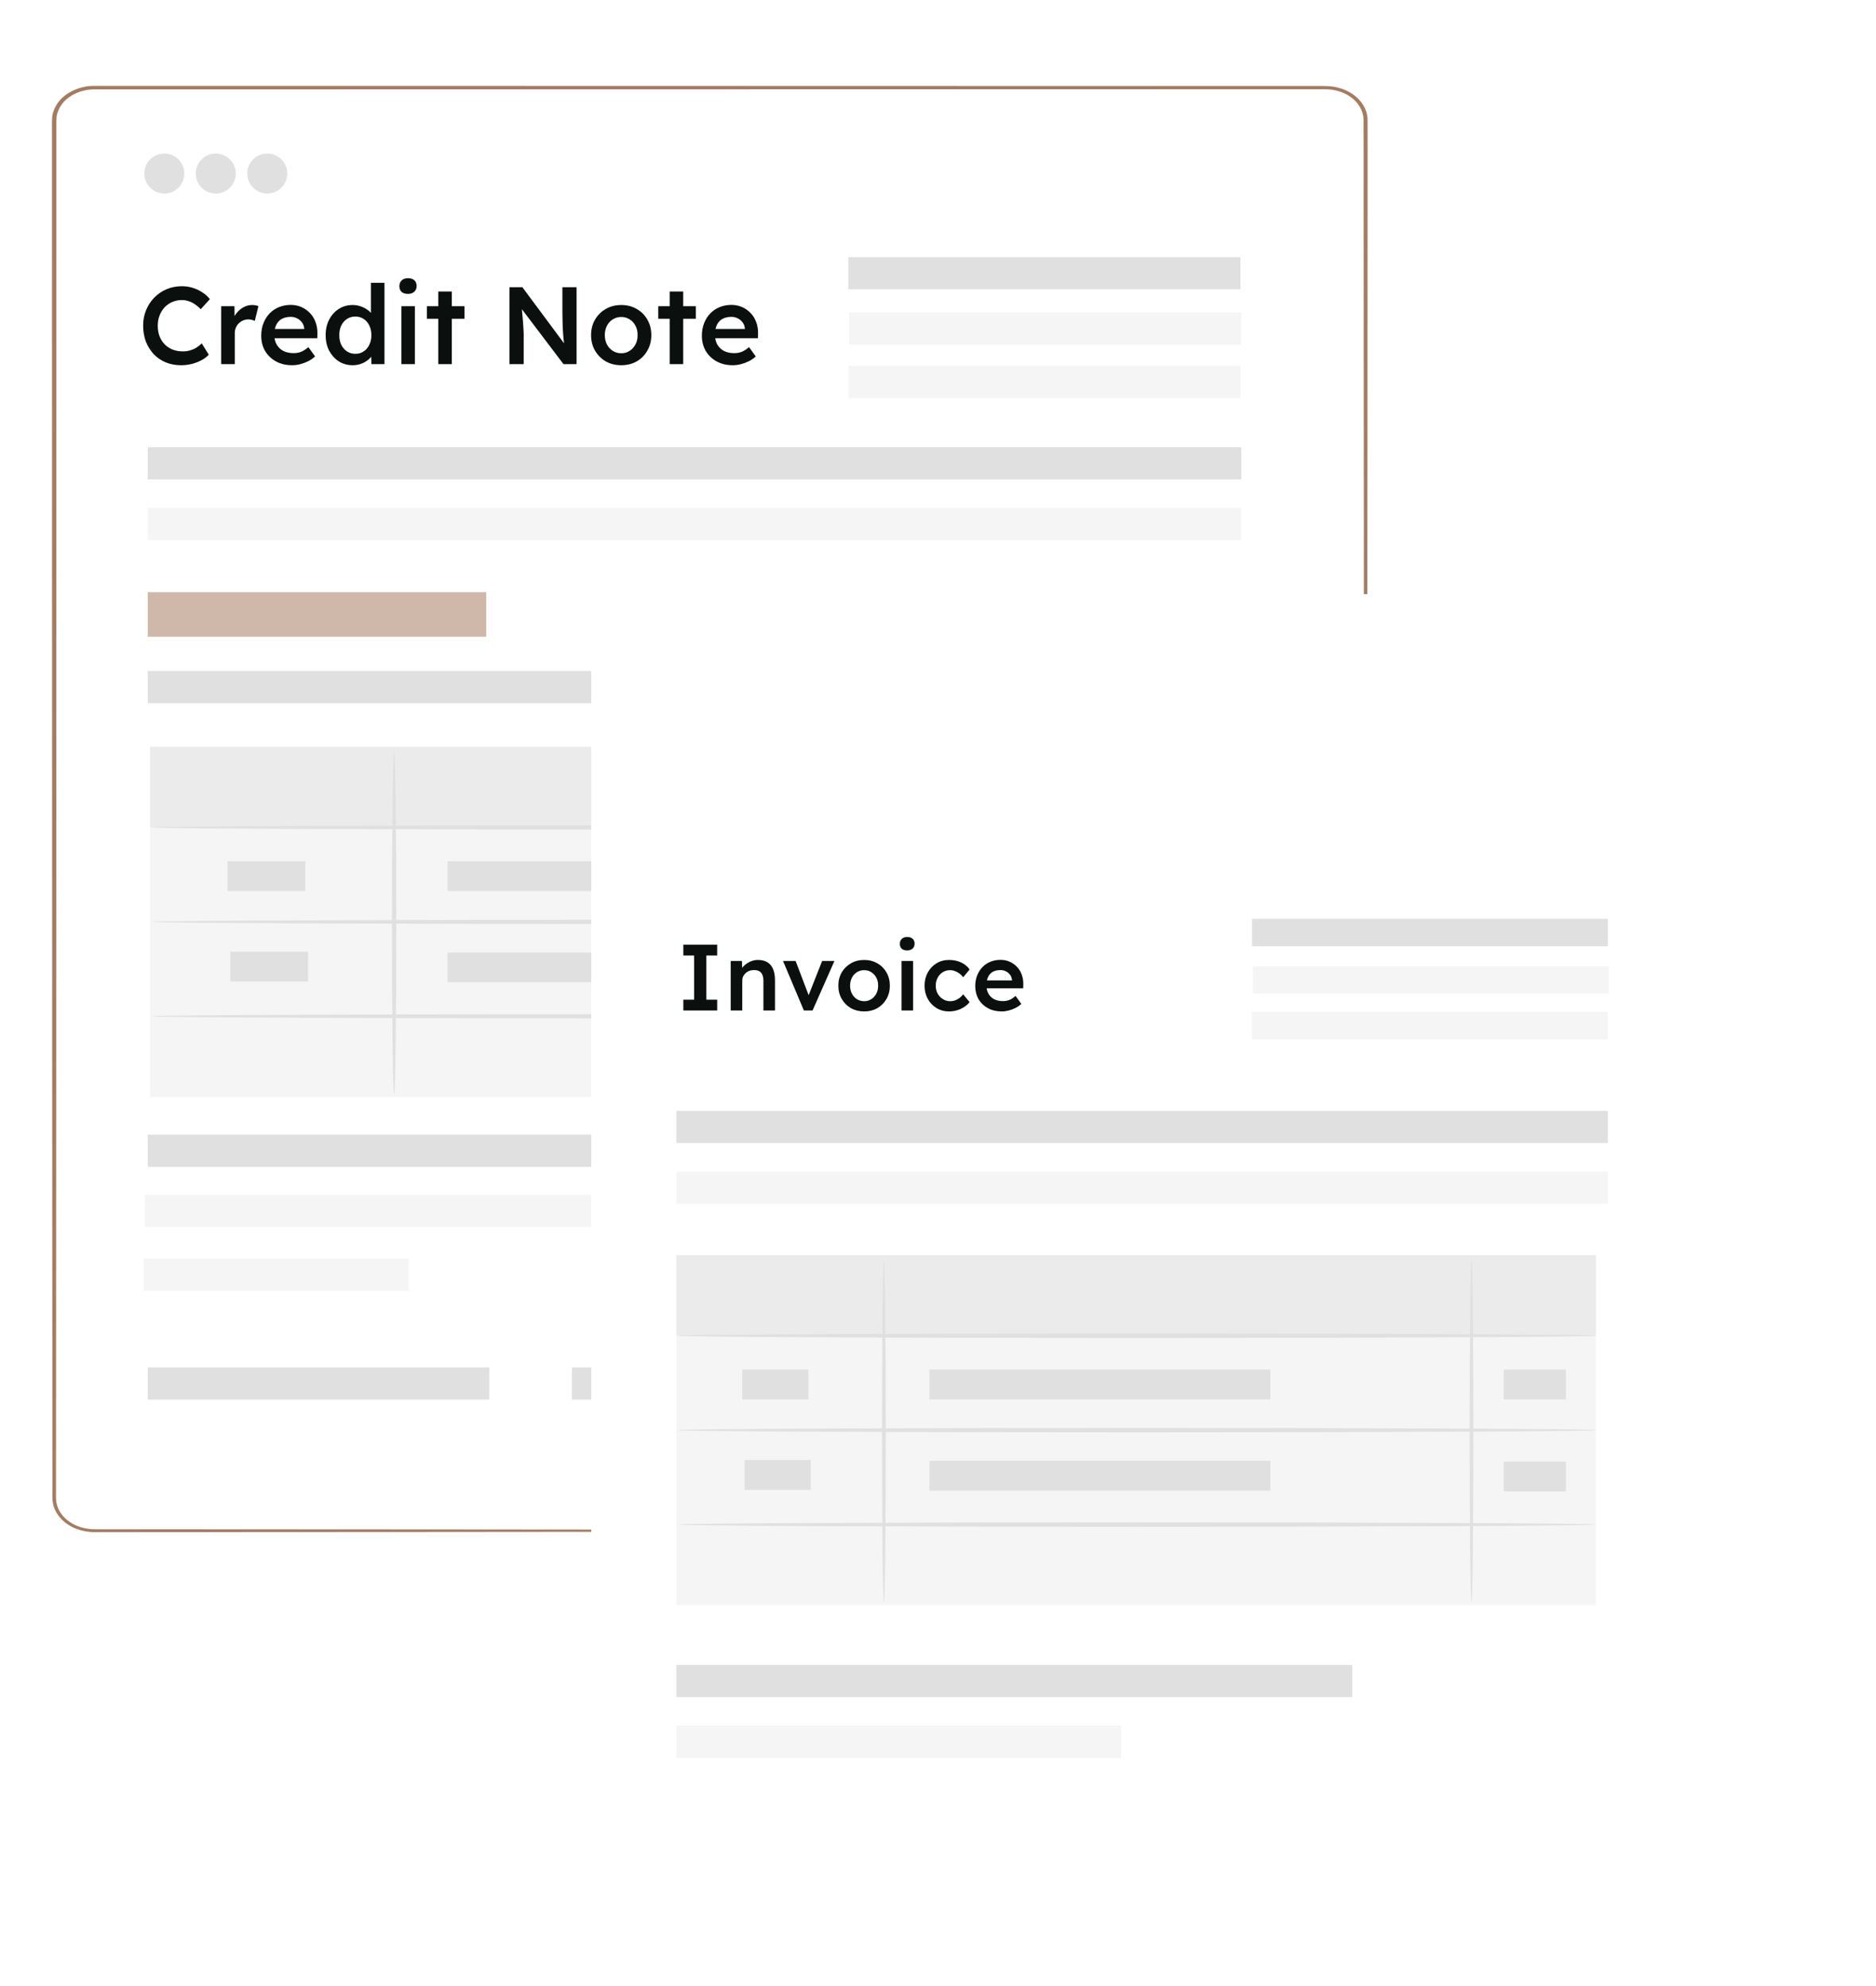 <svg width="273" height="289" viewBox="0 0 273 289" fill="none" xmlns="http://www.w3.org/2000/svg">
<g filter="url(#filter0_d_195_457)">
<path d="M192.873 222.996H13.744C10.51 222.996 7.888 220.872 7.888 218.251V17.557C7.888 14.937 10.51 12.813 13.744 12.813H192.873C196.107 12.813 198.729 14.937 198.729 17.557V218.251C198.729 220.872 196.107 222.996 192.873 222.996Z" fill="white"/>
</g>
<path d="M180.64 65.087H21.501V69.772H180.64V65.087Z" fill="#E0E0E0"/>
<path d="M180.64 73.929H21.501V78.614H180.64V73.929Z" fill="#F5F5F5"/>
<path d="M71.195 199.021H21.501V203.706H71.195V199.021Z" fill="#E0E0E0"/>
<path d="M108.751 199.021H83.23V203.706H108.751V199.021Z" fill="#E0E0E0"/>
<path d="M180.039 199.021H118.274V203.706H180.039V199.021Z" fill="#E0E0E0"/>
<path d="M151.027 165.148H21.501V169.833H151.027V165.148Z" fill="#E0E0E0"/>
<path d="M123.456 173.9H21.061V178.585H123.456V173.9Z" fill="#F5F5F5"/>
<path d="M59.486 183.187H20.923V187.871H59.486V183.187Z" fill="#F5F5F5"/>
<path d="M26.35 53.16C25.539 53.16 24.798 53.021 24.126 52.744C23.454 52.467 22.872 52.072 22.382 51.56C21.891 51.037 21.507 50.424 21.23 49.72C20.963 49.005 20.83 48.227 20.83 47.384C20.83 46.573 20.974 45.821 21.262 45.128C21.55 44.435 21.95 43.827 22.462 43.304C22.974 42.781 23.571 42.376 24.254 42.088C24.936 41.8 25.678 41.656 26.478 41.656C27.022 41.656 27.55 41.736 28.062 41.896C28.574 42.056 29.043 42.28 29.47 42.568C29.896 42.845 30.254 43.171 30.542 43.544L29.214 45C28.936 44.712 28.648 44.472 28.35 44.28C28.062 44.077 27.758 43.928 27.438 43.832C27.128 43.725 26.808 43.672 26.478 43.672C25.987 43.672 25.523 43.763 25.086 43.944C24.659 44.125 24.286 44.381 23.966 44.712C23.656 45.043 23.411 45.437 23.23 45.896C23.048 46.344 22.958 46.845 22.958 47.4C22.958 47.965 23.043 48.477 23.214 48.936C23.395 49.395 23.646 49.789 23.966 50.12C24.296 50.451 24.686 50.707 25.134 50.888C25.592 51.059 26.094 51.144 26.638 51.144C26.99 51.144 27.331 51.096 27.662 51C27.992 50.904 28.296 50.771 28.574 50.6C28.862 50.419 29.123 50.211 29.358 49.976L30.382 51.624C30.126 51.912 29.784 52.173 29.358 52.408C28.931 52.643 28.451 52.829 27.918 52.968C27.395 53.096 26.872 53.16 26.35 53.16ZM32.183 53V44.568H34.119L34.151 47.256L33.879 46.648C33.997 46.221 34.199 45.837 34.487 45.496C34.775 45.155 35.106 44.888 35.479 44.696C35.863 44.493 36.263 44.392 36.679 44.392C36.861 44.392 37.031 44.408 37.191 44.44C37.362 44.472 37.501 44.509 37.607 44.552L37.079 46.712C36.962 46.648 36.818 46.595 36.647 46.552C36.477 46.509 36.306 46.488 36.135 46.488C35.869 46.488 35.613 46.541 35.367 46.648C35.133 46.744 34.925 46.883 34.743 47.064C34.562 47.245 34.418 47.459 34.311 47.704C34.215 47.939 34.167 48.205 34.167 48.504V53H32.183ZM42.51 53.16C41.625 53.16 40.841 52.973 40.158 52.6C39.486 52.227 38.958 51.72 38.574 51.08C38.201 50.429 38.014 49.688 38.014 48.856C38.014 48.195 38.121 47.592 38.334 47.048C38.548 46.504 38.841 46.035 39.214 45.64C39.598 45.235 40.052 44.925 40.574 44.712C41.108 44.488 41.689 44.376 42.318 44.376C42.873 44.376 43.39 44.483 43.87 44.696C44.35 44.909 44.766 45.203 45.118 45.576C45.47 45.939 45.737 46.376 45.918 46.888C46.11 47.389 46.201 47.939 46.19 48.536L46.174 49.224H39.342L38.974 47.88H44.526L44.27 48.152V47.8C44.238 47.469 44.132 47.181 43.95 46.936C43.769 46.68 43.534 46.483 43.246 46.344C42.969 46.195 42.66 46.12 42.318 46.12C41.796 46.12 41.353 46.221 40.99 46.424C40.638 46.627 40.372 46.92 40.19 47.304C40.009 47.677 39.918 48.147 39.918 48.712C39.918 49.256 40.03 49.731 40.254 50.136C40.489 50.541 40.814 50.856 41.23 51.08C41.657 51.293 42.153 51.4 42.718 51.4C43.113 51.4 43.476 51.336 43.806 51.208C44.137 51.08 44.494 50.851 44.878 50.52L45.854 51.88C45.566 52.147 45.236 52.376 44.862 52.568C44.5 52.749 44.116 52.893 43.71 53C43.305 53.107 42.905 53.16 42.51 53.16ZM51.325 53.16C50.579 53.16 49.907 52.973 49.309 52.6C48.723 52.216 48.253 51.699 47.901 51.048C47.56 50.387 47.389 49.629 47.389 48.776C47.389 47.933 47.56 47.181 47.901 46.52C48.243 45.859 48.707 45.341 49.293 44.968C49.891 44.584 50.563 44.392 51.309 44.392C51.715 44.392 52.104 44.456 52.477 44.584C52.861 44.712 53.203 44.888 53.501 45.112C53.8 45.325 54.035 45.565 54.205 45.832C54.387 46.099 54.488 46.376 54.509 46.664L53.981 46.728V41.16H55.949V53H54.045L53.997 51.016L54.381 51.048C54.371 51.315 54.275 51.571 54.093 51.816C53.923 52.061 53.699 52.285 53.421 52.488C53.144 52.691 52.819 52.856 52.445 52.984C52.083 53.101 51.709 53.16 51.325 53.16ZM51.709 51.496C52.168 51.496 52.573 51.379 52.925 51.144C53.277 50.909 53.549 50.589 53.741 50.184C53.944 49.779 54.045 49.309 54.045 48.776C54.045 48.253 53.944 47.789 53.741 47.384C53.549 46.968 53.277 46.648 52.925 46.424C52.573 46.189 52.168 46.072 51.709 46.072C51.251 46.072 50.845 46.189 50.493 46.424C50.141 46.648 49.864 46.968 49.661 47.384C49.469 47.789 49.373 48.253 49.373 48.776C49.373 49.309 49.469 49.779 49.661 50.184C49.864 50.589 50.141 50.909 50.493 51.144C50.845 51.379 51.251 51.496 51.709 51.496ZM58.407 53V44.568H60.375V53H58.407ZM59.367 42.776C58.973 42.776 58.663 42.68 58.439 42.488C58.226 42.285 58.119 42.003 58.119 41.64C58.119 41.299 58.231 41.021 58.455 40.808C58.679 40.595 58.983 40.488 59.367 40.488C59.773 40.488 60.082 40.589 60.295 40.792C60.519 40.984 60.631 41.267 60.631 41.64C60.631 41.971 60.519 42.243 60.295 42.456C60.071 42.669 59.762 42.776 59.367 42.776ZM63.783 53V42.424H65.751V53H63.783ZM62.119 46.392V44.568H67.591V46.392H62.119ZM74.145 53V41.8H76.017L82.513 50.552L82.161 50.616C82.118 50.317 82.081 50.013 82.049 49.704C82.017 49.384 81.985 49.053 81.953 48.712C81.931 48.371 81.91 48.013 81.889 47.64C81.878 47.267 81.867 46.877 81.857 46.472C81.846 46.056 81.841 45.619 81.841 45.16V41.8H83.905V53H82.001L75.473 44.376L75.889 44.264C75.942 44.861 75.985 45.373 76.017 45.8C76.059 46.216 76.091 46.579 76.113 46.888C76.134 47.187 76.15 47.437 76.161 47.64C76.182 47.843 76.193 48.029 76.193 48.2C76.203 48.36 76.209 48.515 76.209 48.664V53H74.145ZM90.414 53.16C89.572 53.16 88.82 52.973 88.158 52.6C87.497 52.216 86.974 51.693 86.59 51.032C86.206 50.371 86.014 49.619 86.014 48.776C86.014 47.933 86.206 47.181 86.59 46.52C86.974 45.859 87.497 45.341 88.158 44.968C88.82 44.584 89.572 44.392 90.414 44.392C91.246 44.392 91.993 44.584 92.654 44.968C93.316 45.341 93.833 45.859 94.206 46.52C94.59 47.181 94.782 47.933 94.782 48.776C94.782 49.619 94.59 50.371 94.206 51.032C93.833 51.693 93.316 52.216 92.654 52.6C91.993 52.973 91.246 53.16 90.414 53.16ZM90.414 51.416C90.873 51.416 91.278 51.299 91.63 51.064C91.993 50.829 92.276 50.515 92.478 50.12C92.692 49.725 92.793 49.277 92.782 48.776C92.793 48.264 92.692 47.811 92.478 47.416C92.276 47.021 91.993 46.712 91.63 46.488C91.278 46.253 90.873 46.136 90.414 46.136C89.956 46.136 89.54 46.253 89.166 46.488C88.804 46.712 88.521 47.027 88.318 47.432C88.116 47.827 88.014 48.275 88.014 48.776C88.014 49.277 88.116 49.725 88.318 50.12C88.521 50.515 88.804 50.829 89.166 51.064C89.54 51.299 89.956 51.416 90.414 51.416ZM97.455 53V42.424H99.423V53H97.455ZM95.791 46.392V44.568H101.263V46.392H95.791ZM106.635 53.16C105.75 53.16 104.966 52.973 104.283 52.6C103.611 52.227 103.083 51.72 102.699 51.08C102.326 50.429 102.139 49.688 102.139 48.856C102.139 48.195 102.246 47.592 102.459 47.048C102.673 46.504 102.966 46.035 103.339 45.64C103.723 45.235 104.177 44.925 104.699 44.712C105.233 44.488 105.814 44.376 106.443 44.376C106.998 44.376 107.515 44.483 107.995 44.696C108.475 44.909 108.891 45.203 109.243 45.576C109.595 45.939 109.862 46.376 110.043 46.888C110.235 47.389 110.326 47.939 110.315 48.536L110.299 49.224H103.467L103.099 47.88H108.651L108.395 48.152V47.8C108.363 47.469 108.257 47.181 108.075 46.936C107.894 46.68 107.659 46.483 107.371 46.344C107.094 46.195 106.785 46.12 106.443 46.12C105.921 46.12 105.478 46.221 105.115 46.424C104.763 46.627 104.497 46.92 104.315 47.304C104.134 47.677 104.043 48.147 104.043 48.712C104.043 49.256 104.155 49.731 104.379 50.136C104.614 50.541 104.939 50.856 105.355 51.08C105.782 51.293 106.278 51.4 106.843 51.4C107.238 51.4 107.601 51.336 107.931 51.208C108.262 51.08 108.619 50.851 109.003 50.52L109.979 51.88C109.691 52.147 109.361 52.376 108.987 52.568C108.625 52.749 108.241 52.893 107.835 53C107.43 53.107 107.03 53.16 106.635 53.16Z" fill="#0B100F"/>
<path d="M180.514 37.419H123.456V42.104H180.514V37.419Z" fill="#E0E0E0"/>
<path d="M180.514 53.255H123.456V57.94H180.514V53.255Z" fill="#F5F5F5"/>
<path d="M180.64 45.471H123.582V50.156H180.64V45.471Z" fill="#F5F5F5"/>
<path d="M180.64 97.666H21.501V102.351H180.64V97.666Z" fill="#E0E0E0"/>
<path d="M70.753 86.195H21.501V92.677H70.753V86.195Z" fill="#CFB8A9"/>
<path d="M179.131 108.697H21.852V159.647H179.131V108.697Z" fill="#F5F5F5"/>
<path d="M179.131 108.697H21.852V120.43H179.131V108.697Z" fill="#EBEBEB"/>
<path d="M179.133 120.429C179.133 120.606 143.984 120.748 100.635 120.748C57.272 120.748 22.13 120.605 22.13 120.429C22.13 120.254 57.272 120.111 100.635 120.111C143.984 120.111 179.133 120.254 179.133 120.429Z" fill="#E0E0E0"/>
<path d="M179.133 134.171C179.133 134.348 143.984 134.49 100.635 134.49C57.272 134.49 22.13 134.347 22.13 134.171C22.13 133.996 57.272 133.853 100.635 133.853C143.984 133.853 179.133 133.995 179.133 134.171Z" fill="#E0E0E0"/>
<path d="M179.133 147.912C179.133 148.089 143.984 148.231 100.635 148.231C57.272 148.231 22.13 148.088 22.13 147.912C22.13 147.737 57.272 147.594 100.635 147.594C143.984 147.594 179.133 147.737 179.133 147.912Z" fill="#E0E0E0"/>
<path d="M57.353 159.301C57.176 159.301 57.034 148.133 57.034 134.359C57.034 120.582 57.178 109.415 57.353 109.415C57.528 109.415 57.672 120.58 57.672 134.359C57.672 148.133 57.53 159.301 57.353 159.301Z" fill="#E0E0E0"/>
<path d="M157.867 159.301C157.69 159.301 157.548 148.133 157.548 134.359C157.548 120.582 157.691 109.415 157.867 109.415C158.043 109.415 158.186 120.58 158.186 134.359C158.186 148.133 158.043 159.301 157.867 159.301Z" fill="#E0E0E0"/>
<path d="M123.456 125.355H65.134V129.694H123.456V125.355Z" fill="#E0E0E0"/>
<path d="M123.456 138.632H65.134V142.971H123.456V138.632Z" fill="#E0E0E0"/>
<path d="M44.831 138.517H33.514V142.856H44.831V138.517Z" fill="#E0E0E0"/>
<path d="M44.434 125.355H33.117V129.694H44.434V125.355Z" fill="#E0E0E0"/>
<path d="M174.029 125.355H163.38V129.694H174.029V125.355Z" fill="#E0E0E0"/>
<path d="M174.029 138.747H163.38V143.086H174.029V138.747Z" fill="#E0E0E0"/>
<path d="M192.873 222.784C192.86 222.745 193.684 222.856 195.101 222.399C195.799 222.168 196.609 221.742 197.334 221.052C198.031 220.356 198.638 219.361 198.656 218.163C198.644 213.355 198.627 206.275 198.604 197.16C198.579 178.912 198.545 152.519 198.502 119.908C198.49 103.6 198.477 85.736 198.463 66.561C198.458 56.973 198.453 47.056 198.447 36.842C198.444 31.734 198.442 26.553 198.439 21.3C198.436 19.99 198.432 18.674 198.428 17.355C198.39 16.097 197.653 14.866 196.456 14.05C195.863 13.638 195.154 13.338 194.401 13.165C193.643 12.98 192.868 12.982 192.025 12.988C190.371 12.988 188.711 12.989 187.047 12.989C133.784 12.995 75.226 13.002 13.762 13.01C11.934 12.998 10.155 13.768 9.144 14.993C8.646 15.606 8.328 16.312 8.232 17.04C8.176 17.762 8.216 18.573 8.204 19.334C8.204 22.427 8.204 25.509 8.204 28.582C8.204 34.727 8.203 40.831 8.203 46.891C8.202 59.011 8.199 70.953 8.198 82.687C8.192 106.156 8.186 128.792 8.18 150.358C8.17 171.922 8.159 192.414 8.15 211.591C8.149 212.79 8.149 213.983 8.148 215.172L8.147 216.95C8.155 217.542 8.115 218.141 8.209 218.688C8.398 219.804 9.13 220.842 10.2 221.549C11.27 222.269 12.645 222.611 14.034 222.575C19.748 222.578 25.357 222.58 30.855 222.583C41.85 222.589 52.4 222.594 62.473 222.6C102.753 222.635 135.35 222.662 157.885 222.682C169.144 222.703 177.887 222.72 183.827 222.731C186.786 222.742 189.045 222.751 190.573 222.757C192.094 222.767 192.873 222.784 192.873 222.784C192.873 222.784 192.094 222.802 190.574 222.811C189.046 222.817 186.787 222.826 183.828 222.837C177.89 222.848 169.145 222.865 157.887 222.886C135.35 222.906 102.755 222.933 62.474 222.968C52.403 222.973 41.851 222.979 30.856 222.985C25.359 222.988 19.751 222.99 14.036 222.993C12.574 223.035 11.03 222.66 9.873 221.877C8.706 221.107 7.904 219.971 7.695 218.752C7.59 218.132 7.636 217.545 7.625 216.954L7.624 215.176C7.623 213.987 7.623 212.794 7.622 211.595C7.613 192.417 7.602 171.926 7.592 150.362C7.586 128.797 7.58 106.16 7.574 82.691C7.573 70.957 7.57 59.015 7.569 46.895C7.569 40.835 7.568 34.731 7.568 28.586C7.568 25.514 7.568 22.43 7.568 19.338C7.581 18.554 7.536 17.816 7.6 16.992C7.705 16.18 8.061 15.391 8.616 14.709C9.741 13.343 11.73 12.482 13.765 12.496C75.229 12.503 133.786 12.51 187.05 12.516C188.714 12.516 190.373 12.517 192.028 12.517C192.833 12.51 193.734 12.508 194.564 12.713C195.395 12.904 196.179 13.238 196.834 13.692C198.155 14.591 198.968 15.953 199.01 17.342C199.012 18.666 199.014 19.986 199.017 21.302C199.014 26.554 199.012 31.736 199.01 36.843C199.003 47.057 198.999 56.973 198.994 66.562C198.98 85.737 198.967 103.601 198.954 119.909C198.911 152.52 198.877 178.913 198.853 197.161C198.823 206.278 198.801 213.359 198.785 218.167C198.756 219.392 198.125 220.401 197.408 221.103C196.662 221.799 195.834 222.223 195.124 222.449C194.415 222.689 193.83 222.734 193.451 222.775C193.066 222.785 192.873 222.784 192.873 222.784Z" fill="#A37C62"/>
<path d="M179.806 245.538H118.041V250.223H179.806V245.538Z" fill="#E0E0E0"/>
<path d="M26.821 25.257C26.821 26.864 25.519 28.166 23.912 28.166C22.305 28.166 21.003 26.864 21.003 25.257C21.003 23.651 22.305 22.348 23.912 22.348C25.519 22.348 26.821 23.651 26.821 25.257Z" fill="#E0E0E0"/>
<path d="M34.309 25.257C34.309 26.864 33.007 28.166 31.4 28.166C29.794 28.166 28.491 26.864 28.491 25.257C28.491 23.651 29.794 22.348 31.4 22.348C33.007 22.348 34.309 23.651 34.309 25.257Z" fill="#E0E0E0"/>
<path d="M41.8 25.257C41.8 26.864 40.497 28.166 38.891 28.166C37.284 28.166 35.981 26.864 35.981 25.257C35.981 23.651 37.284 22.348 38.891 22.348C40.497 22.348 41.8 23.651 41.8 25.257Z" fill="#E0E0E0"/>
<g filter="url(#filter1_d_195_457)">
<path d="M86.041 127.471C86.041 124.157 88.727 121.471 92.041 121.471H237.365C240.679 121.471 243.365 124.157 243.365 127.471V288.466H86.041V127.471Z" fill="white"/>
</g>
<path d="M99.439 147.074V145.5H101.012V139.069H99.439V137.496H104.365V139.069H102.791V145.5H104.365V147.074H99.439ZM106.333 147.074V139.863H107.975L108.003 141.341L107.688 141.505C107.779 141.176 107.957 140.88 108.222 140.615C108.486 140.342 108.801 140.123 109.166 139.959C109.531 139.794 109.905 139.712 110.288 139.712C110.835 139.712 111.291 139.822 111.656 140.041C112.03 140.26 112.308 140.588 112.491 141.026C112.682 141.464 112.778 142.011 112.778 142.668V147.074H111.095V142.791C111.095 142.426 111.045 142.125 110.945 141.888C110.844 141.642 110.689 141.464 110.479 141.354C110.27 141.236 110.014 141.181 109.713 141.19C109.467 141.19 109.239 141.231 109.029 141.313C108.828 141.386 108.65 141.496 108.495 141.642C108.349 141.778 108.231 141.938 108.14 142.12C108.058 142.303 108.016 142.504 108.016 142.723V147.074H107.182C107.018 147.074 106.863 147.074 106.717 147.074C106.58 147.074 106.452 147.074 106.333 147.074ZM116.984 147.074L113.946 139.863H115.78L117.832 145.254L117.477 145.35L119.639 139.863H121.431L118.243 147.074H116.984ZM125.76 147.211C125.039 147.211 124.396 147.051 123.83 146.732C123.265 146.403 122.818 145.956 122.489 145.391C122.161 144.825 121.997 144.182 121.997 143.461C121.997 142.741 122.161 142.098 122.489 141.532C122.818 140.967 123.265 140.524 123.83 140.205C124.396 139.876 125.039 139.712 125.76 139.712C126.471 139.712 127.11 139.876 127.675 140.205C128.241 140.524 128.683 140.967 129.002 141.532C129.331 142.098 129.495 142.741 129.495 143.461C129.495 144.182 129.331 144.825 129.002 145.391C128.683 145.956 128.241 146.403 127.675 146.732C127.11 147.051 126.471 147.211 125.76 147.211ZM125.76 145.719C126.152 145.719 126.498 145.619 126.799 145.418C127.11 145.217 127.351 144.948 127.525 144.611C127.707 144.273 127.794 143.89 127.785 143.461C127.794 143.024 127.707 142.636 127.525 142.298C127.351 141.961 127.11 141.696 126.799 141.505C126.498 141.304 126.152 141.204 125.76 141.204C125.367 141.204 125.012 141.304 124.692 141.505C124.382 141.696 124.14 141.965 123.967 142.312C123.794 142.65 123.707 143.033 123.707 143.461C123.707 143.89 123.794 144.273 123.967 144.611C124.14 144.948 124.382 145.217 124.692 145.418C125.012 145.619 125.367 145.719 125.76 145.719ZM131.192 147.074V139.863H132.875V147.074H131.192ZM132.013 138.33C131.676 138.33 131.411 138.248 131.219 138.084C131.037 137.911 130.946 137.669 130.946 137.359C130.946 137.067 131.042 136.83 131.233 136.647C131.425 136.465 131.685 136.374 132.013 136.374C132.36 136.374 132.624 136.46 132.807 136.634C132.998 136.798 133.094 137.039 133.094 137.359C133.094 137.642 132.998 137.874 132.807 138.057C132.615 138.239 132.351 138.33 132.013 138.33ZM138.102 147.211C137.427 147.211 136.82 147.046 136.282 146.718C135.744 146.39 135.319 145.943 135.009 145.377C134.699 144.811 134.544 144.173 134.544 143.461C134.544 142.75 134.699 142.111 135.009 141.546C135.319 140.98 135.744 140.533 136.282 140.205C136.82 139.876 137.427 139.712 138.102 139.712C138.749 139.712 139.338 139.835 139.867 140.082C140.396 140.328 140.806 140.67 141.098 141.108L140.168 142.23C140.031 142.038 139.858 141.865 139.648 141.71C139.438 141.555 139.214 141.432 138.977 141.341C138.74 141.249 138.503 141.204 138.266 141.204C137.864 141.204 137.504 141.304 137.185 141.505C136.875 141.696 136.628 141.965 136.446 142.312C136.263 142.65 136.172 143.033 136.172 143.461C136.172 143.89 136.263 144.273 136.446 144.611C136.637 144.948 136.893 145.217 137.212 145.418C137.531 145.619 137.887 145.719 138.279 145.719C138.517 145.719 138.745 145.683 138.964 145.61C139.192 145.528 139.406 145.414 139.607 145.268C139.807 145.122 139.994 144.939 140.168 144.72L141.098 145.856C140.788 146.257 140.359 146.586 139.812 146.841C139.274 147.087 138.704 147.211 138.102 147.211ZM145.765 147.211C145.008 147.211 144.337 147.051 143.754 146.732C143.179 146.412 142.727 145.979 142.399 145.432C142.08 144.875 141.92 144.241 141.92 143.53C141.92 142.964 142.011 142.449 142.194 141.984C142.376 141.518 142.627 141.117 142.946 140.78C143.275 140.433 143.662 140.168 144.109 139.986C144.565 139.794 145.063 139.699 145.601 139.699C146.075 139.699 146.518 139.79 146.928 139.972C147.339 140.155 147.694 140.405 147.995 140.725C148.296 141.035 148.524 141.409 148.679 141.847C148.844 142.276 148.921 142.745 148.912 143.256L148.898 143.845H143.056L142.741 142.695H147.489L147.27 142.928V142.627C147.243 142.344 147.152 142.098 146.996 141.888C146.841 141.669 146.641 141.5 146.394 141.382C146.157 141.254 145.893 141.19 145.601 141.19C145.154 141.19 144.775 141.277 144.465 141.45C144.164 141.623 143.936 141.874 143.781 142.203C143.626 142.522 143.548 142.923 143.548 143.407C143.548 143.872 143.644 144.278 143.836 144.624C144.036 144.971 144.315 145.24 144.67 145.432C145.035 145.614 145.459 145.705 145.943 145.705C146.28 145.705 146.591 145.651 146.873 145.541C147.156 145.432 147.462 145.236 147.79 144.953L148.625 146.116C148.378 146.344 148.096 146.54 147.776 146.704C147.466 146.859 147.138 146.983 146.791 147.074C146.445 147.165 146.102 147.211 145.765 147.211Z" fill="#0B100F"/>
<path d="M233.982 133.722H182.2V137.728H233.982V133.722Z" fill="#E0E0E0"/>
<path d="M233.982 147.264H182.2V151.271H233.982V147.264Z" fill="#F5F5F5"/>
<path d="M234.097 140.608H182.314V144.614H234.097V140.608Z" fill="#F5F5F5"/>
<path d="M233.982 161.68H98.429V166.365H233.982V161.68Z" fill="#E0E0E0"/>
<path d="M233.982 170.521H98.429V175.206H233.982V170.521Z" fill="#F5F5F5"/>
<path d="M196.788 242.319H98.429V247.004H196.788V242.319Z" fill="#E0E0E0"/>
<path d="M163.146 251.16H98.429V255.845H163.146V251.16Z" fill="#F5F5F5"/>
<path d="M232.228 182.677H98.429V233.627H232.228V182.677Z" fill="#F5F5F5"/>
<path d="M232.228 182.677H98.429V194.41H232.228V182.677Z" fill="#EBEBEB"/>
<path d="M232.231 194.41C232.231 194.587 202.329 194.729 165.452 194.729C128.562 194.729 98.666 194.585 98.666 194.41C98.666 194.235 128.562 194.091 165.452 194.091C202.329 194.091 232.231 194.235 232.231 194.41Z" fill="#E0E0E0"/>
<path d="M232.231 208.152C232.231 208.329 202.329 208.471 165.452 208.471C128.562 208.471 98.666 208.327 98.666 208.152C98.666 207.977 128.562 207.833 165.452 207.833C202.329 207.833 232.231 207.976 232.231 208.152Z" fill="#E0E0E0"/>
<path d="M232.231 221.893C232.231 222.07 202.329 222.212 165.452 222.212C128.562 222.212 98.666 222.068 98.666 221.893C98.666 221.718 128.562 221.574 165.452 221.574C202.329 221.574 232.231 221.718 232.231 221.893Z" fill="#E0E0E0"/>
<path d="M128.63 233.281C128.479 233.281 128.358 222.114 128.358 208.34C128.358 194.562 128.48 183.396 128.63 183.396C128.779 183.396 128.901 194.561 128.901 208.34C128.901 222.114 128.78 233.281 128.63 233.281Z" fill="#E0E0E0"/>
<path d="M214.138 233.281C213.988 233.281 213.867 222.114 213.867 208.34C213.867 194.562 213.989 183.396 214.138 183.396C214.289 183.396 214.41 194.561 214.41 208.34C214.41 222.114 214.289 233.281 214.138 233.281Z" fill="#E0E0E0"/>
<path d="M184.865 199.335H135.25V203.674H184.865V199.335Z" fill="#E0E0E0"/>
<path d="M184.865 212.613H135.25V216.952H184.865V212.613Z" fill="#E0E0E0"/>
<path d="M117.977 212.497H108.35V216.836H117.977V212.497Z" fill="#E0E0E0"/>
<path d="M117.641 199.335H108.013V203.674H117.641V199.335Z" fill="#E0E0E0"/>
<path d="M227.887 199.335H218.828V203.674H227.887V199.335Z" fill="#E0E0E0"/>
<path d="M227.887 212.728H218.828V217.067H227.887V212.728Z" fill="#E0E0E0"/>
<defs>
<filter id="filter0_d_195_457" x="0.529" y="0.549" width="215.369" height="234.712" filterUnits="userSpaceOnUse" color-interpolation-filters="sRGB">
<feFlood flood-opacity="0" result="BackgroundImageFix"/>
<feColorMatrix in="SourceAlpha" type="matrix" values="0 0 0 0 0 0 0 0 0 0 0 0 0 0 0 0 0 0 127 0" result="hardAlpha"/>
<feOffset dx="4.906"/>
<feGaussianBlur stdDeviation="6.132"/>
<feComposite in2="hardAlpha" operator="out"/>
<feColorMatrix type="matrix" values="0 0 0 0 0.803 0 0 0 0 0.728 0 0 0 0 0.679 0 0 0 1 0"/>
<feBlend mode="multiply" in2="BackgroundImageFix" result="effect1_dropShadow_195_457"/>
<feBlend mode="normal" in="SourceGraphic" in2="effect1_dropShadow_195_457" result="shape"/>
</filter>
<filter id="filter1_d_195_457" x="57.041" y="57.471" width="215.324" height="230.995" filterUnits="userSpaceOnUse" color-interpolation-filters="sRGB">
<feFlood flood-opacity="0" result="BackgroundImageFix"/>
<feColorMatrix in="SourceAlpha" type="matrix" values="0 0 0 0 0 0 0 0 0 0 0 0 0 0 0 0 0 0 127 0" result="hardAlpha"/>
<feOffset dy="-35"/>
<feGaussianBlur stdDeviation="14.5"/>
<feComposite in2="hardAlpha" operator="out"/>
<feColorMatrix type="matrix" values="0 0 0 0 0.803 0 0 0 0 0.728 0 0 0 0 0.679 0 0 0 0.4 0"/>
<feBlend mode="multiply" in2="BackgroundImageFix" result="effect1_dropShadow_195_457"/>
<feBlend mode="normal" in="SourceGraphic" in2="effect1_dropShadow_195_457" result="shape"/>
</filter>
</defs>
</svg>
